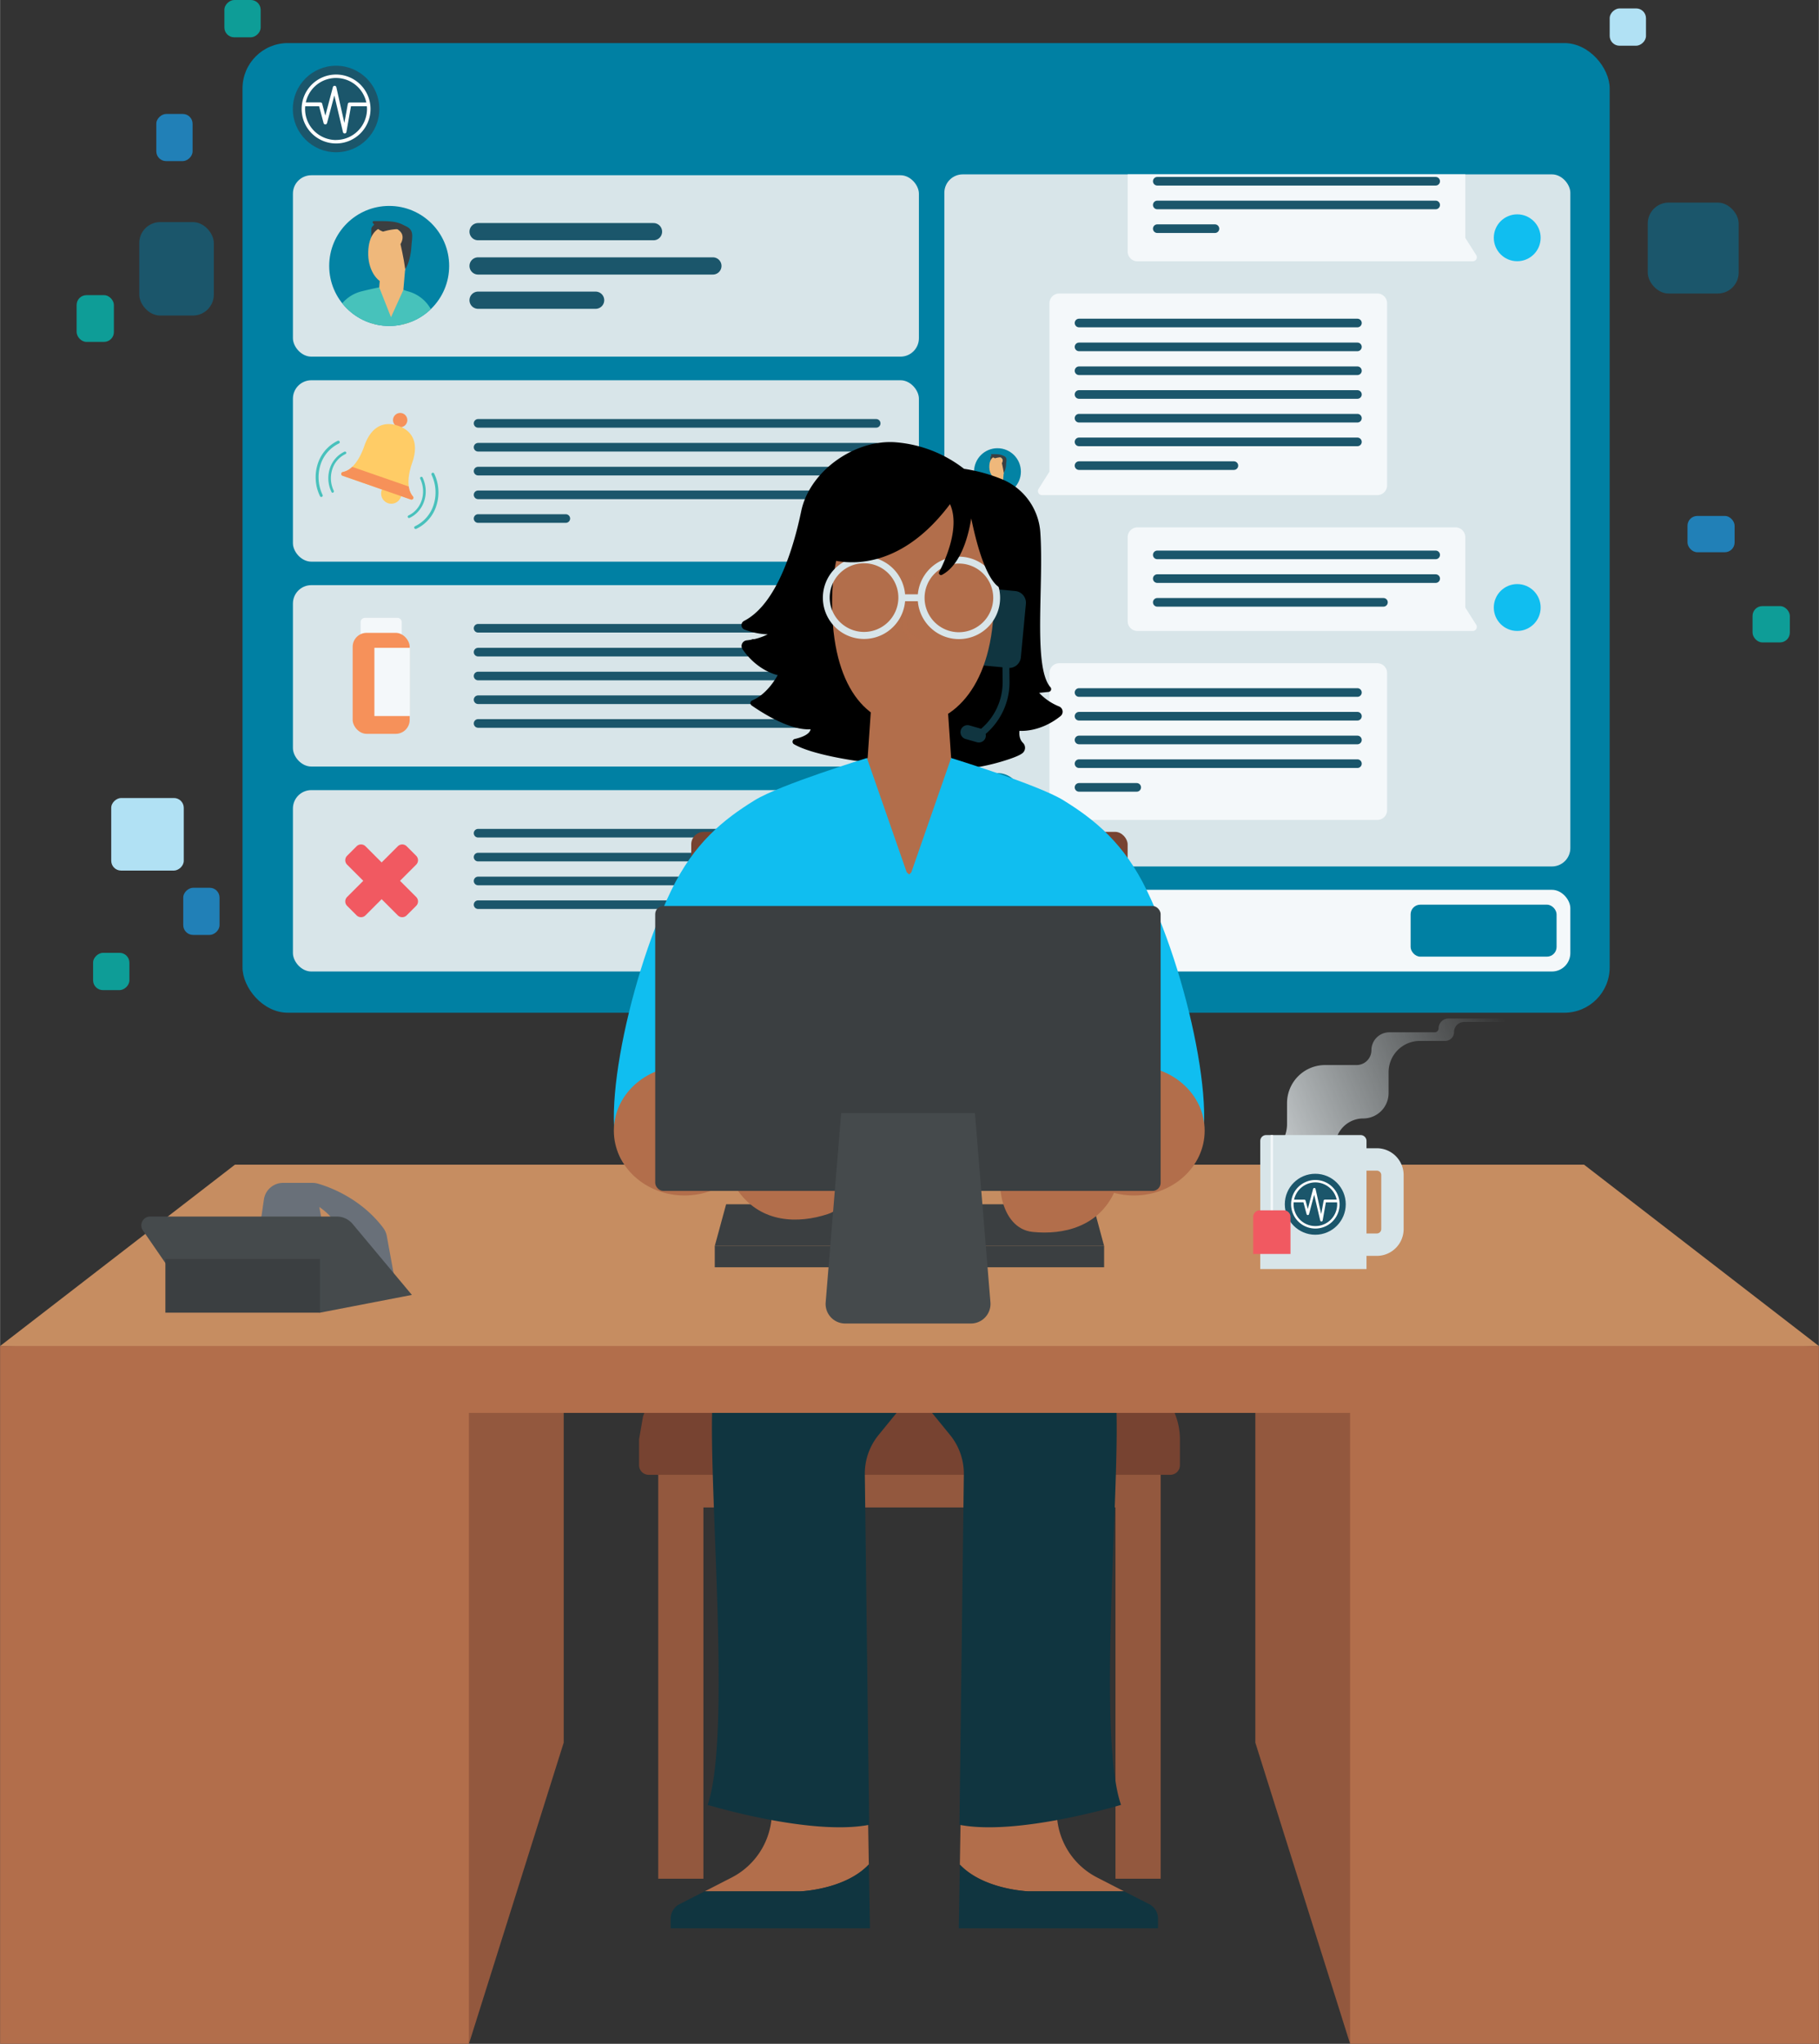 <svg xmlns="http://www.w3.org/2000/svg" xmlns:xlink="http://www.w3.org/1999/xlink" viewBox="0 0 1056.03 1186.16" aria-hidden="true" width="1056px" height="1186px"><rect x="0" y="0" width="1056.03" height="1186.16" fill="#333333" stroke="none"/><defs><linearGradient class="cerosgradient" data-cerosgradient="true" id="CerosGradient_id64cd28a0b" gradientUnits="userSpaceOnUse" x1="50%" y1="100%" x2="50%" y2="0%"><stop offset="0%" stop-color="#d1d1d1"/><stop offset="100%" stop-color="#d1d1d1"/></linearGradient><style>.cls-1-610ad7fa72dc1,.cls-13-610ad7fa72dc1,.cls-6-610ad7fa72dc1{fill:none;}.cls-2-610ad7fa72dc1{isolation:isolate;}.cls-3-610ad7fa72dc1{fill:#0080a3;}.cls-4-610ad7fa72dc1{fill:#f4f8fa;}.cls-5-610ad7fa72dc1{fill:#d8e5e9;}.cls-13-610ad7fa72dc1,.cls-6-610ad7fa72dc1{stroke:#1b566b;stroke-linecap:round;stroke-miterlimit:10;}.cls-6-610ad7fa72dc1{stroke-width:5px;}.cls-7-610ad7fa72dc1{fill:#f69159;}.cls-8-610ad7fa72dc1{fill:#fc6;}.cls-9-610ad7fa72dc1{fill:#48c1bc;}.cls-10-610ad7fa72dc1{fill:#f6915a;}.cls-11-610ad7fa72dc1{fill:#f15961;}.cls-12-610ad7fa72dc1{fill:#0383a4;}.cls-13-610ad7fa72dc1{stroke-width:10px;}.cls-14-610ad7fa72dc1{clip-path:url(#clip-path610ad7fa72dc1);}.cls-15-610ad7fa72dc1,.cls-18-610ad7fa72dc1{fill:#efb87b;}.cls-16-610ad7fa72dc1{fill:#47c2bb;}.cls-17-610ad7fa72dc1{fill:#3b3f41;}.cls-18-610ad7fa72dc1,.cls-35-610ad7fa72dc1{mix-blend-mode:multiply;}.cls-19-610ad7fa72dc1{clip-path:url(#clip-path-2610ad7fa72dc1);}.cls-20-610ad7fa72dc1{fill:#10bef0;}.cls-21-610ad7fa72dc1{clip-path:url(#clip-path-3610ad7fa72dc1);}.cls-22-610ad7fa72dc1{clip-path:url(#clip-path-4610ad7fa72dc1);}.cls-23-610ad7fa72dc1{fill:#1b566b;}.cls-24-610ad7fa72dc1{fill:#b1e1f4;}.cls-25-610ad7fa72dc1{fill:#2180b7;}.cls-26-610ad7fa72dc1{fill:#0e9d97;}.cls-27-610ad7fa72dc1{fill:#fff;fill-rule:evenodd;}.cls-28-610ad7fa72dc1{fill:#93583e;}.cls-29-610ad7fa72dc1{fill:#774331;}.cls-30-610ad7fa72dc1,.cls-35-610ad7fa72dc1{fill:#b26e4b;}.cls-31-610ad7fa72dc1{fill:#103540;}.cls-32-610ad7fa72dc1{fill:#c68d61;}.cls-33-610ad7fa72dc1{fill:#697079;}.cls-34-610ad7fa72dc1{fill:#454a4c;}.cls-35-610ad7fa72dc1{opacity:0.75;}.cls-36-610ad7fa72dc1{fill:url(#linear-gradient610ad7fa72dc1);}</style><clipPath id="clip-path610ad7fa72dc1" transform="translate(-9448.34 -12809.35)"><circle class="cls-1-610ad7fa72dc1" cx="9674.25" cy="12963.7" r="34.83"/></clipPath><clipPath id="clip-path-2610ad7fa72dc1" transform="translate(-9448.34 -12809.35)"><rect class="cls-1-610ad7fa72dc1" x="9996.59" y="12910.55" width="363.46" height="401.66" rx="10.68"/></clipPath><clipPath id="clip-path-3610ad7fa72dc1" transform="translate(-9448.34 -12809.35)"><circle class="cls-1-610ad7fa72dc1" cx="10027.43" cy="13083.09" r="13.6"/></clipPath><clipPath id="clip-path-4610ad7fa72dc1" transform="translate(-9448.34 -12809.35)"><circle class="cls-1-610ad7fa72dc1" cx="10027.43" cy="13271.61" r="13.6"/></clipPath><linearGradient id="linear-gradient610ad7fa72dc1" x1="14695.72" y1="13478.24" x2="14873.28" y2="13403.71" gradientTransform="translate(-4549.71)" gradientUnits="userSpaceOnUse"><stop offset="0" stop-color="#f4f8fa"/><stop offset="1" stop-color="#d8e5e9" stop-opacity="0"/></linearGradient></defs><g class="cls-2-610ad7fa72dc1"><g id="Layer_1610ad7fa72dc1" data-name="Layer 1"><rect class="cls-3-610ad7fa72dc1" x="140.75" y="25" width="793.8" height="562.75" rx="26.33"/><rect class="cls-4-610ad7fa72dc1" x="548.25" y="516.42" width="363.46" height="47.4" rx="10.68"/><rect class="cls-3-610ad7fa72dc1" x="818.98" y="525.04" width="84.74" height="30.16" rx="5.6"/><rect class="cls-5-610ad7fa72dc1" x="170.02" y="220.69" width="363.46" height="105.27" rx="10.68"/><line class="cls-6-610ad7fa72dc1" x1="277.53" y1="245.7" x2="508.67" y2="245.7"/><line class="cls-6-610ad7fa72dc1" x1="277.53" y1="259.56" x2="508.67" y2="259.56"/><line class="cls-6-610ad7fa72dc1" x1="277.53" y1="273.41" x2="508.67" y2="273.41"/><line class="cls-6-610ad7fa72dc1" x1="277.53" y1="287.18" x2="508.67" y2="287.18"/><line class="cls-6-610ad7fa72dc1" x1="277.53" y1="300.94" x2="328.46" y2="300.94"/><circle class="cls-7-610ad7fa72dc1" cx="232.29" cy="243.81" r="4.16"/><path class="cls-8-610ad7fa72dc1" d="M9688.26,13098.56a1.13,1.13,0,0,0-.25-1.15c-2.37-2.6-4.13-8.75-.4-19.47,4-11.43.28-18.54-8.13-21.46s-15.73.35-19.7,11.78c-3.73,10.72-8.93,14.45-12.4,15a1.15,1.15,0,0,0-.91.75v0a1.13,1.13,0,0,0,.7,1.44l39.65,13.79a1.13,1.13,0,0,0,1.44-.69Z" transform="translate(-9448.34 -12809.35)"/><circle class="cls-8-610ad7fa72dc1" cx="227.13" cy="286.45" r="5.91"/><path class="cls-7-610ad7fa72dc1" d="M9647.38,13083.28a1.15,1.15,0,0,0-.91.75v0a1.13,1.13,0,0,0,.7,1.44l39.65,13.79a1.13,1.13,0,0,0,1.44-.69v0a1.13,1.13,0,0,0-.25-1.15,10.63,10.63,0,0,1-2.37-5.7l-32.86-11.43A10.64,10.64,0,0,1,9647.38,13083.28Z" transform="translate(-9448.34 -12809.35)"/><path class="cls-9-610ad7fa72dc1" d="M9685.77,13110a.78.78,0,0,1-.33-1.48c7.62-3.6,10.68-13.17,6.82-21.35a.77.77,0,1,1,1.4-.66c4.22,8.95.83,19.45-7.56,23.41A.8.8,0,0,1,9685.77,13110Z" transform="translate(-9448.34 -12809.35)"/><path class="cls-9-610ad7fa72dc1" d="M9641.46,13095.34a.77.77,0,0,1-.7-.44,18.39,18.39,0,0,1-1-13.55,16.18,16.18,0,0,1,8.52-9.86.78.78,0,0,1,1,.37.79.79,0,0,1-.37,1,14.67,14.67,0,0,0-7.72,8.93,16.91,16.91,0,0,0,.9,12.42.77.77,0,0,1-.37,1A.78.78,0,0,1,9641.46,13095.34Z" transform="translate(-9448.34 -12809.35)"/><path class="cls-9-610ad7fa72dc1" d="M9689.63,13116.35a.84.84,0,0,1-.36-1.61,20.57,20.57,0,0,0,10.8-12.51,23.62,23.62,0,0,0-1.25-17.37.85.85,0,0,1,1.53-.73,25.29,25.29,0,0,1,1.33,18.61,22.21,22.21,0,0,1-11.69,13.53A.94.94,0,0,1,9689.63,13116.35Z" transform="translate(-9448.34 -12809.35)"/><path class="cls-9-610ad7fa72dc1" d="M9634.83,13097.78a.84.84,0,0,1-.76-.48,25.34,25.34,0,0,1-1.34-18.61,22.26,22.26,0,0,1,11.7-13.53.85.85,0,0,1,.72,1.53,20.59,20.59,0,0,0-10.81,12.51,23.67,23.67,0,0,0,1.25,17.37.85.85,0,0,1-.4,1.13A.78.78,0,0,1,9634.83,13097.78Z" transform="translate(-9448.34 -12809.35)"/><rect class="cls-5-610ad7fa72dc1" x="170.02" y="339.6" width="363.46" height="105.27" rx="10.68"/><line class="cls-6-610ad7fa72dc1" x1="277.53" y1="364.62" x2="508.67" y2="364.62"/><line class="cls-6-610ad7fa72dc1" x1="277.53" y1="378.47" x2="508.67" y2="378.47"/><line class="cls-6-610ad7fa72dc1" x1="277.53" y1="392.33" x2="508.67" y2="392.33"/><line class="cls-6-610ad7fa72dc1" x1="277.53" y1="406.09" x2="508.67" y2="406.09"/><line class="cls-6-610ad7fa72dc1" x1="277.53" y1="419.86" x2="486.86" y2="419.86"/><path class="cls-4-610ad7fa72dc1" d="M211.85,358.59h18.83a2.52,2.52,0,0,1,2.52,2.52V370a0,0,0,0,1,0,0H209.32a0,0,0,0,1,0,0v-8.87A2.52,2.52,0,0,1,211.85,358.59Z"/><rect class="cls-10-610ad7fa72dc1" x="204.71" y="367.28" width="33.1" height="58.61" rx="8.09"/><rect class="cls-4-610ad7fa72dc1" x="217.33" y="375.96" width="20.62" height="39.61"/><rect class="cls-5-610ad7fa72dc1" x="170.02" y="458.55" width="363.46" height="105.27" rx="10.68"/><line class="cls-6-610ad7fa72dc1" x1="277.53" y1="483.56" x2="508.67" y2="483.56"/><line class="cls-6-610ad7fa72dc1" x1="277.53" y1="497.42" x2="508.67" y2="497.42"/><line class="cls-6-610ad7fa72dc1" x1="277.53" y1="511.28" x2="508.67" y2="511.28"/><line class="cls-6-610ad7fa72dc1" x1="277.53" y1="525.04" x2="426.29" y2="525.04"/><path class="cls-11-610ad7fa72dc1" d="M9689.91,13306l-5.5-5.5a3.64,3.64,0,0,0-5.16,0l-9.38,9.37-9.37-9.37a3.65,3.65,0,0,0-5.17,0l-5.5,5.5a3.65,3.65,0,0,0,0,5.17l9.37,9.37-9.37,9.37a3.65,3.65,0,0,0,0,5.17l5.5,5.5a3.65,3.65,0,0,0,5.17,0l9.37-9.37,9.38,9.37a3.64,3.64,0,0,0,5.16,0l5.5-5.5a3.65,3.65,0,0,0,0-5.17l-9.37-9.37,9.37-9.37A3.65,3.65,0,0,0,9689.91,13306Z" transform="translate(-9448.34 -12809.35)"/><rect class="cls-5-610ad7fa72dc1" x="170.02" y="101.71" width="363.46" height="105.27" rx="10.68"/><circle class="cls-12-610ad7fa72dc1" cx="225.91" cy="154.34" r="34.83"/><line class="cls-13-610ad7fa72dc1" x1="277.53" y1="134.45" x2="379.38" y2="134.45"/><line class="cls-13-610ad7fa72dc1" x1="277.53" y1="154.34" x2="413.86" y2="154.34"/><line class="cls-13-610ad7fa72dc1" x1="277.53" y1="174.23" x2="345.77" y2="174.23"/><g class="cls-14-610ad7fa72dc1"><path class="cls-15-610ad7fa72dc1" d="M9668.47,12976.14l1.24-15.83,14,3-1.22,14.25c9,7.58,4.21,11.85,4.21,20.14l-22.42-.3C9664.3,12989.1,9661.9,12980.94,9668.47,12976.14Z" transform="translate(-9448.34 -12809.35)"/><path class="cls-16-610ad7fa72dc1" d="M9658.39,12978.39c4-1,8.3-1.95,10.08-2.25l6.83,17.33,7.21-15.92c1,.38,2,.72,3.07,1a21.51,21.51,0,0,1,14.82,15.06l6.21,22.76s-74,.63-74-5.9c0-1.34,7.25-13.73,12.27-22.14A21.59,21.59,0,0,1,9658.39,12978.39Z" transform="translate(-9448.34 -12809.35)"/><path class="cls-17-610ad7fa72dc1" d="M9666.07,12939.17l-1.55,1.63a2.3,2.3,0,0,0-.65,1.61v6.68l5.73-7.41Z" transform="translate(-9448.34 -12809.35)"/><path class="cls-15-610ad7fa72dc1" d="M9685.06,12956.75c.22,9.51-5,17.35-11.1,17.49s-11.66-7.45-11.88-17,3.46-16.37,11.12-16.54S9684.84,12947.23,9685.06,12956.75Z" transform="translate(-9448.34 -12809.35)"/><path class="cls-18-610ad7fa72dc1" d="M9670.37,12960.93l-.1,0a4.26,4.26,0,0,1-2.25-1.68c-.54-1.08.7-6.37,1-7.42a.32.32,0,0,1,.38-.24.33.33,0,0,1,.24.39c-.61,2.52-1.33,6.34-1,7a3.67,3.67,0,0,0,1.88,1.37.32.32,0,0,1,.21.4A.33.33,0,0,1,9670.37,12960.93Z" transform="translate(-9448.34 -12809.35)"/><path class="cls-17-610ad7fa72dc1" d="M9683.56,12965.57c2.13-3.06,3.35-8.74,3.58-13,.32-5.87,2.54-11-5.85-12.72-1.75-.36-3.53,1.48-6,1.06,10.61,2.6,5.53,10.11,5.53,10.11S9682.7,12959,9683.56,12965.57Z" transform="translate(-9448.34 -12809.35)"/><path class="cls-17-610ad7fa72dc1" d="M9670.69,12943.78c-2.67-1-3.45-1.92-5.89-5a.68.68,0,0,1,.53-1.11c8.83,0,14.51-.31,19.74,4C9688.75,12944.72,9682.75,12940.14,9670.69,12943.78Z" transform="translate(-9448.34 -12809.35)"/></g><rect class="cls-5-610ad7fa72dc1" x="548.25" y="101.2" width="363.46" height="401.66" rx="10.68"/><circle class="cls-12-610ad7fa72dc1" cx="579.09" cy="273.73" r="13.6"/><path class="cls-4-610ad7fa72dc1" d="M10248,13096.69h-194.71a2.35,2.35,0,0,1-2-3.61l6.33-10v-97.73a5.65,5.65,0,0,1,5.65-5.65H10248a5.65,5.65,0,0,1,5.65,5.65V13091A5.65,5.65,0,0,1,10248,13096.69Z" transform="translate(-9448.34 -12809.35)"/><line class="cls-6-610ad7fa72dc1" x1="626.44" y1="187.46" x2="788.09" y2="187.46"/><line class="cls-6-610ad7fa72dc1" x1="626.44" y1="201.32" x2="788.09" y2="201.32"/><line class="cls-6-610ad7fa72dc1" x1="626.44" y1="215.17" x2="788.09" y2="215.17"/><line class="cls-6-610ad7fa72dc1" x1="626.44" y1="228.94" x2="788.09" y2="228.94"/><line class="cls-6-610ad7fa72dc1" x1="626.44" y1="242.7" x2="788.09" y2="242.7"/><line class="cls-6-610ad7fa72dc1" x1="626.44" y1="256.46" x2="788.09" y2="256.46"/><line class="cls-6-610ad7fa72dc1" x1="626.44" y1="270.23" x2="716.35" y2="270.23"/><circle class="cls-12-610ad7fa72dc1" cx="579.09" cy="462.25" r="13.6"/><path class="cls-4-610ad7fa72dc1" d="M10248,13285.21h-194.71a2.35,2.35,0,0,1-2-3.61l6.33-10v-71.67a5.65,5.65,0,0,1,5.65-5.66H10248a5.65,5.65,0,0,1,5.65,5.66v79.61A5.65,5.65,0,0,1,10248,13285.21Z" transform="translate(-9448.34 -12809.35)"/><line class="cls-6-610ad7fa72dc1" x1="626.44" y1="401.91" x2="788.09" y2="401.91"/><line class="cls-6-610ad7fa72dc1" x1="626.44" y1="415.67" x2="788.09" y2="415.67"/><line class="cls-6-610ad7fa72dc1" x1="626.44" y1="429.44" x2="788.09" y2="429.44"/><line class="cls-6-610ad7fa72dc1" x1="626.44" y1="443.2" x2="788.09" y2="443.2"/><line class="cls-6-610ad7fa72dc1" x1="626.44" y1="456.96" x2="659.94" y2="456.96"/><g class="cls-19-610ad7fa72dc1"><circle class="cls-20-610ad7fa72dc1" cx="880.87" cy="138" r="13.6"/><path class="cls-4-610ad7fa72dc1" d="M10108.69,12961h194.7a2.35,2.35,0,0,0,2-3.61l-6.34-10v-71.67a5.66,5.66,0,0,0-5.65-5.66h-184.7a5.66,5.66,0,0,0-5.66,5.66v79.62A5.65,5.65,0,0,0,10108.69,12961Z" transform="translate(-9448.34 -12809.35)"/><line class="cls-6-610ad7fa72dc1" x1="833.52" y1="77.66" x2="671.88" y2="77.66"/><line class="cls-6-610ad7fa72dc1" x1="833.52" y1="91.42" x2="671.88" y2="91.42"/><line class="cls-6-610ad7fa72dc1" x1="833.52" y1="105.19" x2="671.88" y2="105.19"/><line class="cls-6-610ad7fa72dc1" x1="833.52" y1="118.95" x2="671.88" y2="118.95"/><line class="cls-6-610ad7fa72dc1" x1="705.37" y1="132.71" x2="671.88" y2="132.71"/></g><circle class="cls-20-610ad7fa72dc1" cx="880.87" cy="352.58" r="13.6"/><path class="cls-4-610ad7fa72dc1" d="M10108.69,13175.54h194.7a2.36,2.36,0,0,0,2-3.62l-6.34-10v-40.84a5.65,5.65,0,0,0-5.65-5.65h-184.7a5.65,5.65,0,0,0-5.66,5.65v48.79A5.66,5.66,0,0,0,10108.69,13175.54Z" transform="translate(-9448.34 -12809.35)"/><line class="cls-6-610ad7fa72dc1" x1="671.88" y1="322.04" x2="833.52" y2="322.04"/><line class="cls-6-610ad7fa72dc1" x1="671.88" y1="335.8" x2="833.52" y2="335.8"/><line class="cls-6-610ad7fa72dc1" x1="671.88" y1="349.57" x2="803.2" y2="349.57"/><g class="cls-21-610ad7fa72dc1"><path class="cls-15-610ad7fa72dc1" d="M10025.17,13088l.49-6.18,5.47,1.17-.47,5.56c3.51,3,1.64,4.63,1.64,7.86l-8.76-.11C10023.54,13093,10022.61,13089.82,10025.17,13088Z" transform="translate(-9448.34 -12809.35)"/><path class="cls-16-610ad7fa72dc1" d="M10021.24,13088.83c1.57-.38,3.24-.77,3.93-.88l2.67,6.76,2.82-6.21a11.82,11.82,0,0,0,1.19.39,8.39,8.39,0,0,1,5.79,5.89l2.43,8.88s-28.91.25-28.91-2.3c0-.52,2.83-5.36,4.79-8.65A8.45,8.45,0,0,1,10021.24,13088.83Z" transform="translate(-9448.34 -12809.35)"/><path class="cls-17-610ad7fa72dc1" d="M10024.24,13073.51l-.61.64a.9.9,0,0,0-.25.62v2.62l2.23-2.9Z" transform="translate(-9448.34 -12809.35)"/><path class="cls-15-610ad7fa72dc1" d="M10031.65,13080.37c.09,3.72-2,6.78-4.33,6.84s-4.56-2.91-4.64-6.63,1.35-6.39,4.34-6.46S10031.57,13076.66,10031.65,13080.37Z" transform="translate(-9448.34 -12809.35)"/><path class="cls-18-610ad7fa72dc1" d="M10025.92,13082h0a1.67,1.67,0,0,1-.88-.66,9.22,9.22,0,0,1,.37-2.89.14.14,0,0,1,.15-.1.13.13,0,0,1,.09.16,9.57,9.57,0,0,0-.39,2.72,1.41,1.41,0,0,0,.73.53.12.12,0,0,1,.08.16A.12.12,0,0,1,10025.92,13082Z" transform="translate(-9448.34 -12809.35)"/><path class="cls-17-610ad7fa72dc1" d="M10031.07,13083.82a11.29,11.29,0,0,0,1.4-5.1c.12-2.29,1-4.29-2.29-5-.68-.14-1.38.57-2.34.41,4.15,1,2.16,4,2.16,4S10030.73,13081.25,10031.07,13083.82Z" transform="translate(-9448.34 -12809.35)"/><path class="cls-17-610ad7fa72dc1" d="M10026,13075.31a4.61,4.61,0,0,1-2.3-1.95.27.27,0,0,1,.21-.44c3.45,0,5.67-.12,7.7,1.57C10033.09,13075.68,10030.75,13073.89,10026,13075.31Z" transform="translate(-9448.34 -12809.35)"/></g><g class="cls-22-610ad7fa72dc1"><path class="cls-15-610ad7fa72dc1" d="M10025.17,13276.46l.49-6.17,5.47,1.16-.47,5.57c3.51,3,1.64,4.62,1.64,7.86l-8.76-.12C10023.54,13281.53,10022.61,13278.34,10025.17,13276.46Z" transform="translate(-9448.34 -12809.35)"/><path class="cls-16-610ad7fa72dc1" d="M10021.24,13277.35c1.57-.38,3.24-.77,3.93-.89l2.67,6.77,2.82-6.21c.38.14.79.28,1.19.39a8.39,8.39,0,0,1,5.79,5.88l2.43,8.89s-28.91.25-28.91-2.3c0-.53,2.83-5.36,4.79-8.65A8.42,8.42,0,0,1,10021.24,13277.35Z" transform="translate(-9448.34 -12809.35)"/><path class="cls-17-610ad7fa72dc1" d="M10024.24,13262l-.61.64a.89.89,0,0,0-.25.62v2.61l2.23-2.89Z" transform="translate(-9448.34 -12809.35)"/><path class="cls-15-610ad7fa72dc1" d="M10031.65,13268.89c.09,3.72-2,6.78-4.33,6.83s-4.56-2.91-4.64-6.62,1.35-6.39,4.34-6.46S10031.57,13265.18,10031.65,13268.89Z" transform="translate(-9448.34 -12809.35)"/><path class="cls-18-610ad7fa72dc1" d="M10025.92,13270.53h0a1.67,1.67,0,0,1-.88-.66,9.28,9.28,0,0,1,.37-2.9.14.14,0,0,1,.15-.09.12.12,0,0,1,.09.15,9.66,9.66,0,0,0-.39,2.73,1.41,1.41,0,0,0,.73.53.13.13,0,0,1,0,.25Z" transform="translate(-9448.34 -12809.35)"/><path class="cls-17-610ad7fa72dc1" d="M10031.07,13272.34a11.36,11.36,0,0,0,1.4-5.1c.12-2.29,1-4.3-2.29-5-.68-.14-1.38.58-2.34.42,4.15,1,2.16,3.95,2.16,3.95S10030.73,13269.77,10031.07,13272.34Z" transform="translate(-9448.34 -12809.35)"/><path class="cls-17-610ad7fa72dc1" d="M10026,13263.83a4.61,4.61,0,0,1-2.3-2,.27.27,0,0,1,.21-.44c3.45,0,5.67-.12,7.7,1.57C10033.09,13264.2,10030.75,13262.41,10026,13263.83Z" transform="translate(-9448.34 -12809.35)"/></g><rect class="cls-23-610ad7fa72dc1" x="956.66" y="117.57" width="52.78" height="52.78" rx="12.14"/><rect class="cls-24-610ad7fa72dc1" x="9512.87" y="13272.5" width="42.11" height="42.11" rx="5.7" transform="translate(13379.14 -9049.73) rotate(90)"/><rect class="cls-25-610ad7fa72dc1" x="9551.53" y="13327.72" width="27.36" height="21.07" rx="5.7" transform="translate(13455.13 -9036.3) rotate(90)"/><rect class="cls-24-610ad7fa72dc1" x="10382.6" y="12814.53" width="21.65" height="21.07" rx="5.7" transform="translate(13770.16 -10377.71) rotate(90)"/><rect class="cls-26-610ad7fa72dc1" x="9502.05" y="13362.64" width="21.65" height="21.07" rx="5.7" transform="translate(13437.71 -8949.06) rotate(90)"/><rect class="cls-25-610ad7fa72dc1" x="9535.9" y="12878.65" width="27.36" height="21.07" rx="5.7" transform="translate(-12787.95 9629.4) rotate(-90)"/><rect class="cls-26-610ad7fa72dc1" x="9578.26" y="12809.65" width="21.65" height="21.07" rx="5.7" transform="translate(-12679.43 9599.91) rotate(-90)"/><rect class="cls-25-610ad7fa72dc1" x="979.73" y="299.43" width="27.36" height="21.07" rx="5.7"/><rect class="cls-26-610ad7fa72dc1" x="1017.5" y="351.76" width="21.65" height="21.07" rx="5.7"/><rect class="cls-23-610ad7fa72dc1" x="80.81" y="128.9" width="43.28" height="54.23" rx="12.14"/><rect class="cls-26-610ad7fa72dc1" x="44.43" y="171.3" width="21.64" height="27.11" rx="5.7"/><circle class="cls-23-610ad7fa72dc1" cx="195.08" cy="63.26" r="25.11"/><path class="cls-27-610ad7fa72dc1" d="M9643.42,12852.61a20,20,0,1,0,20,20A20,20,0,0,0,9643.42,12852.61Zm0,2a18,18,0,0,1,17.56,14.23h-9.75a1.06,1.06,0,0,0-1,.86l-2,11-4.66-20.74a1,1,0,0,0-1-.81,1,1,0,0,0-1,.76l-4.38,16.54-1.83-6.87a1,1,0,0,0-1-.79h-8.53A18,18,0,0,1,9643.42,12854.6Zm0,36a18,18,0,0,1-18-17.93,14.21,14.21,0,0,1,.08-1.66h8.06l2.61,9.79a1,1,0,0,0,1,.74,1,1,0,0,0,1-.77l4.24-16,5,21.22a1,1,0,0,0,1,.8,1,1,0,0,0,1-.79l2.66-15h9.21a14.09,14.09,0,0,1,.09,1.66A18,18,0,0,1,9643.42,12890.58Z" transform="translate(-9448.34 -12809.35)"/><polygon class="cls-28-610ad7fa72dc1" points="382.12 848.63 382.12 1090.34 408.35 1090.34 408.35 874.86 647.61 874.86 647.61 1090.34 673.84 1090.34 673.84 848.63 382.12 848.63"/><polygon class="cls-28-610ad7fa72dc1" points="417.16 560.77 417.16 802.48 443.39 802.48 443.39 586.99 612.65 586.99 612.65 802.48 638.87 802.48 638.87 560.77 417.16 560.77"/><rect class="cls-29-610ad7fa72dc1" x="401.28" y="482.78" width="253.39" height="114.33" rx="7.27"/><path class="cls-29-610ad7fa72dc1" d="M10123.62,13610.54H9829.08l-7.47,21-2.26,13.08v15.08a5.57,5.57,0,0,0,5.57,5.57h302.87a5.57,5.57,0,0,0,5.57-5.57v-15.07a39.17,39.17,0,0,0-2.26-13.09Z" transform="translate(-9448.34 -12809.35)"/><path class="cls-30-610ad7fa72dc1" d="M9952.74,13891.39l-4.61-269.28-82.54-25.32,30.57,258.9a43,43,0,0,1-23.16,43.36l-15.6,8h55.48S9939,13906.07,9952.74,13891.39Z" transform="translate(-9448.34 -12809.35)"/><path class="cls-31-610ad7fa72dc1" d="M9837.69,13922.83v5.64h115.69l-.64-37.08c-13.76,14.68-39.86,15.62-39.86,15.62H9857.4l-14.59,7.45A9.41,9.41,0,0,0,9837.69,13922.83Z" transform="translate(-9448.34 -12809.35)"/><path class="cls-30-610ad7fa72dc1" d="M10045.34,13907h55.6l-15.6-8a43,43,0,0,1-23.16-43.36l30.56-258.9-82.53,25.32-4.62,269.41C10019.39,13906.07,10045.34,13907,10045.34,13907Z" transform="translate(-9448.34 -12809.35)"/><path class="cls-31-610ad7fa72dc1" d="M10120.65,13928.47v-5.64a9.41,9.41,0,0,0-5.12-8.37l-14.59-7.45h-55.6s-26-.94-39.75-15.49l-.63,36.95Z" transform="translate(-9448.34 -12809.35)"/><path class="cls-31-610ad7fa72dc1" d="M9972.85,13624.44l-45.94-9.55c-22.79-5.92-55.31-12.81-62.12-6-10.71,10.7,10.71,201-5.65,247.94,0,0,59.9,18.16,93.8,11.57l-2.53-203.35a35.48,35.48,0,0,1,8-22.9Z" transform="translate(-9448.34 -12809.35)"/><path class="cls-31-610ad7fa72dc1" d="M9985.46,13624.44l45.93-9.55c22.8-5.92,55.31-12.81,62.12-6,10.71,10.7-10.71,201,5.66,247.94,0,0-59.91,18.16-93.8,11.57l2.53-203.35a35.54,35.54,0,0,0-8-22.9Z" transform="translate(-9448.34 -12809.35)"/><polygon class="cls-28-610ad7fa72dc1" points="272.21 1186.16 327.24 1011.35 327.24 798.63 241.77 798.63 272.21 1186.16"/><polygon class="cls-28-610ad7fa72dc1" points="728.81 798.63 728.81 1011.35 783.84 1186.16 814.28 798.63 728.81 798.63"/><polygon class="cls-32-610ad7fa72dc1" points="1056.03 781.19 528.01 801.19 0 781.19 136.34 675.94 919.68 675.94 1056.03 781.19"/><polygon class="cls-30-610ad7fa72dc1" points="0 781.19 0 1186.16 272.21 1186.16 272.21 820 783.82 820 783.82 1186.16 1056.03 1186.16 1056.03 781.19 0 781.19"/><path class="cls-33-610ad7fa72dc1" d="M9640.22,13551.55h37.19l-4.54-24.83a11.38,11.38,0,0,0-2.1-4.77c-13.28-17.62-32.3-24.08-38-25.68a11.37,11.37,0,0,0-3.07-.42h-17.08a11.22,11.22,0,0,0-11.1,9.59l-2.59,17.72h37.19l-2.44-13.33c11.8,8.27,10.49,14.4,10.49,14.4Z" transform="translate(-9448.34 -12809.35)"/><path class="cls-34-610ad7fa72dc1" d="M9535.49,13515.38h108.32a12,12,0,0,1,9.21,4.3l34.41,41.19-53.37,10.3-83.28-19.41-19.52-28.33A5.13,5.13,0,0,1,9535.49,13515.38Z" transform="translate(-9448.34 -12809.35)"/><rect class="cls-17-610ad7fa72dc1" x="95.97" y="730.66" width="89.75" height="31.16"/><path d="M10063.26,13219.37a32.79,32.79,0,0,1-11.64-7.91l5.49-.55a1.64,1.64,0,0,0,1.08-2.72c-10.23-11.65-3.77-58.76-5.87-89.76a36,36,0,0,0-22.39-31,95.05,95.05,0,0,0-21.92-6,74.28,74.28,0,0,0-39.68-15.39c-23.72-1.82-50,16.68-54.85,40-4.5,21.56-14.23,53.93-33.17,63.66a2.75,2.75,0,0,0,.19,5,41,41,0,0,0,13.52,2.79,33.08,33.08,0,0,1-7.67,2.77l-.67,0a2.06,2.06,0,0,0-1.1.32c-.88.16-1.8.31-2.77.41a3.32,3.32,0,0,0-2.38,5.17c8.84,12.83,20.39,15,20.39,15s-5.6,10.92-14.84,14.72a1.66,1.66,0,0,0-.28,2.89c6.29,4.4,22.3,14.61,34.23,13.82-.58,3.15-5.65,4.83-9.24,5.64a1.65,1.65,0,0,0-.46,3c10.69,6.31,36.82,9.77,36.82,9.77h0a65.15,65.15,0,0,0,15.21,3l24.63,1.94a120.33,120.33,0,0,0,43.69-4.54c5.32-1.58,10-3.25,12.11-4.75a4,4,0,0,0,.6-6.11c-2.85-2.75-2.07-7.06-2.07-7.06s11.71,1.23,23.88-8.57A3.29,3.29,0,0,0,10063.26,13219.37Z" transform="translate(-9448.34 -12809.35)"/><path class="cls-31-610ad7fa72dc1" d="M10034.43,13204.88l-.09-7.88a6.83,6.83,0,0,0,6.67-6.19l2.92-31a6.83,6.83,0,0,0-6.15-7.44l-16.62-1.57-4.21,44.56,13.39,1.26.09,8.26a35.45,35.45,0,0,1-12.51,27.43,1.22,1.22,0,0,0-.17-.07l-6.58-1.88a4.09,4.09,0,1,0-2.25,7.87l6.58,1.88a4.1,4.1,0,0,0,5.06-2.81,4.19,4.19,0,0,0,0-2A39.42,39.42,0,0,0,10034.43,13204.88Z" transform="translate(-9448.34 -12809.35)"/><path class="cls-30-610ad7fa72dc1" d="M10025.38,13157.59c-.19,49.16-22.94,72.31-48.28,72.66s-45.87-22.16-45.68-71.32c.15-39.77,16.26-68.22,48.26-68.67S10025.54,13117.83,10025.38,13157.59Z" transform="translate(-9448.34 -12809.35)"/><path class="cls-35-610ad7fa72dc1" d="M9982.87,13183.13a1.56,1.56,0,0,1-.42-.08c-.28-.1-7-2.53-9.32-7.31-2.24-4.55,3.19-26.51,4.3-30.86a1.33,1.33,0,0,1,1.63-.94,1.37,1.37,0,0,1,1,1.64c-2.66,10.43-5.82,26.34-4.51,29,1.55,3.15,6.15,5.35,7.79,5.94a1.35,1.35,0,0,1,.84,1.7A1.32,1.32,0,0,1,9982.87,13183.13Z" transform="translate(-9448.34 -12809.35)"/><path class="cls-5-610ad7fa72dc1" d="M10005.1,13132.42a24,24,0,0,0-23.9,21.85l-7.41,0a23.91,23.91,0,1,0,0,4l7.41,0a23.92,23.92,0,1,0,23.91-25.85Zm-55.21,43.68a19.93,19.93,0,1,1,20-19.86A19.95,19.95,0,0,1,9949.89,13176.1Zm55.08.17a19.93,19.93,0,1,1,20-19.87A20,20,0,0,1,10005,13176.27Z" transform="translate(-9448.34 -12809.35)"/><path d="M9999.87,13101.94c6,13.19-2.64,32.34-6.29,39.37a1.22,1.22,0,0,0,1.63,1.65c4.63-2.36,13.2-9.75,17-32.74,8.71,42.31,18.36,40.61,18.36,40.61l.22-40.59s1.08-18.36-30.24-26.41c-14.41-12.21-60.28-8.83-66.79,11.85-7,22.2-7.71,37-7.71,37S9963.89,13149.85,9999.87,13101.94Z" transform="translate(-9448.34 -12809.35)"/><polygon class="cls-30-610ad7fa72dc1" points="506.71 396.28 503.71 439.89 455.42 488 566.86 523.9 602.76 485.52 552.19 439.89 549.19 396.28 506.71 396.28"/><path class="cls-20-610ad7fa72dc1" d="M10114.09,13326c-13.15-27.18-30-40.85-48.46-52.25-14.69-9-65.1-24.48-65.1-24.48l-23.1,66.31-1.25,1.29-1.45-1.29-23.1-66.31s-50.41,15.44-65.1,24.48c-18.51,11.4-35.31,25.07-48.46,52.25-25.9,53.54-44.92,147.08-25.26,160.44,75.49-105.47,141.05-54.83,141.05-54.83l26.63-13.2,17.8,13.2s65.57-50.64,141.06,54.83C10159,13473.05,10140,13379.51,10114.09,13326Z" transform="translate(-9448.34 -12809.35)"/><ellipse class="cls-30-610ad7fa72dc1" cx="658.37" cy="656.21" rx="41.02" ry="37.6"/><ellipse class="cls-30-610ad7fa72dc1" cx="397.37" cy="656.21" rx="41.02" ry="37.6"/><rect class="cls-17-610ad7fa72dc1" x="414.95" y="723.12" width="226.06" height="12.36"/><polygon class="cls-17-610ad7fa72dc1" points="634.48 698.9 421.55 698.9 414.95 723.12 641.01 723.12 634.48 698.9"/><path class="cls-30-610ad7fa72dc1" d="M10081.08,13449.3c17.18,7.61,23.68,30.57,14.5,51.29s-29.82,25.56-47.73,23.72c-18.69-1.92-23.68-30.57-14.5-51.29S10063.89,13441.69,10081.08,13449.3Z" transform="translate(-9448.34 -12809.35)"/><path class="cls-30-610ad7fa72dc1" d="M9880.34,13447.77c-15.16,11.11-16.59,34.94-3.19,53.21s34.6,18.58,51.7,13c17.86-5.88,16.59-34.94,3.19-53.21S9895.5,13436.66,9880.34,13447.77Z" transform="translate(-9448.34 -12809.35)"/><rect class="cls-17-610ad7fa72dc1" x="380.37" y="525.79" width="293.46" height="165.38" rx="4.72"/><path class="cls-34-610ad7fa72dc1" d="M10012,13577.46h-73a11.36,11.36,0,0,1-11.32-12.28l9-109.82h77.66l9,109.82A11.36,11.36,0,0,1,10012,13577.46Z" transform="translate(-9448.34 -12809.35)"/><path class="cls-36-610ad7fa72dc1" d="M10289.29,13400.46a5.73,5.73,0,0,0-5.73,5.73,2.27,2.27,0,0,1-2.27,2.27h-26.35a10.39,10.39,0,0,0-10.38,10.39h0a8.62,8.62,0,0,1-8.62,8.61h-18.26a22.12,22.12,0,0,0-22.12,22.12v12.29a19.5,19.5,0,0,1-2,8.49h30.57a16.31,16.31,0,0,1,15.68-11.9,14.71,14.71,0,0,0,14.71-14.7v-12.14a18.16,18.16,0,0,1,18.15-18.16h14.72a5.13,5.13,0,0,0,5.13-5.12,5.87,5.87,0,0,1,5.87-5.88h41.13v-2Z" transform="translate(-9448.34 -12809.35)"/><path class="cls-5-610ad7fa72dc1" d="M10247.7,13475.75h-6v-4.23a3.43,3.43,0,0,0-3.43-3.42h-54.84a3.42,3.42,0,0,0-3.42,3.42v74.35h61.69v-7.66h6a15.57,15.57,0,0,0,15.56-15.55v-31.36A15.58,15.58,0,0,0,10247.7,13475.75Zm2.56,46.91a2.56,2.56,0,0,1-2.56,2.55h-6v-36.46h6a2.56,2.56,0,0,1,2.56,2.55Z" transform="translate(-9448.34 -12809.35)"/><circle class="cls-23-610ad7fa72dc1" cx="763.62" cy="698.9" r="17.69"/><path class="cls-27-610ad7fa72dc1" d="M10212,13494.17a14.09,14.09,0,1,0,14.09,14.09A14.1,14.1,0,0,0,10212,13494.17Zm0,1.39a12.72,12.72,0,0,1,12.38,10h-6.88a.74.74,0,0,0-.7.61l-1.4,7.78-3.29-14.61a.73.73,0,0,0-1.41,0l-3.08,11.65-1.29-4.84a.74.74,0,0,0-.69-.55h-6A12.72,12.72,0,0,1,10212,13495.56Zm0,25.35a12.64,12.64,0,0,1-12.65-12.63c0-.4,0-.84.05-1.17h5.68l1.84,6.9a.73.73,0,0,0,1.4,0l3-11.29,3.51,14.95a.72.72,0,0,0,1.41,0l1.87-10.53h6.5c0,.33.05.77.05,1.17A12.64,12.64,0,0,1,10212,13520.91Z" transform="translate(-9448.34 -12809.35)"/><rect class="cls-4-610ad7fa72dc1" x="737.72" y="658.74" width="1.34" height="51.96"/><path class="cls-11-610ad7fa72dc1" d="M731.43,702.42h13.94a3.86,3.86,0,0,1,3.86,3.86v21.46a0,0,0,0,1,0,0H727.57a0,0,0,0,1,0,0V706.28A3.86,3.86,0,0,1,731.43,702.42Z"/></g></g></svg>